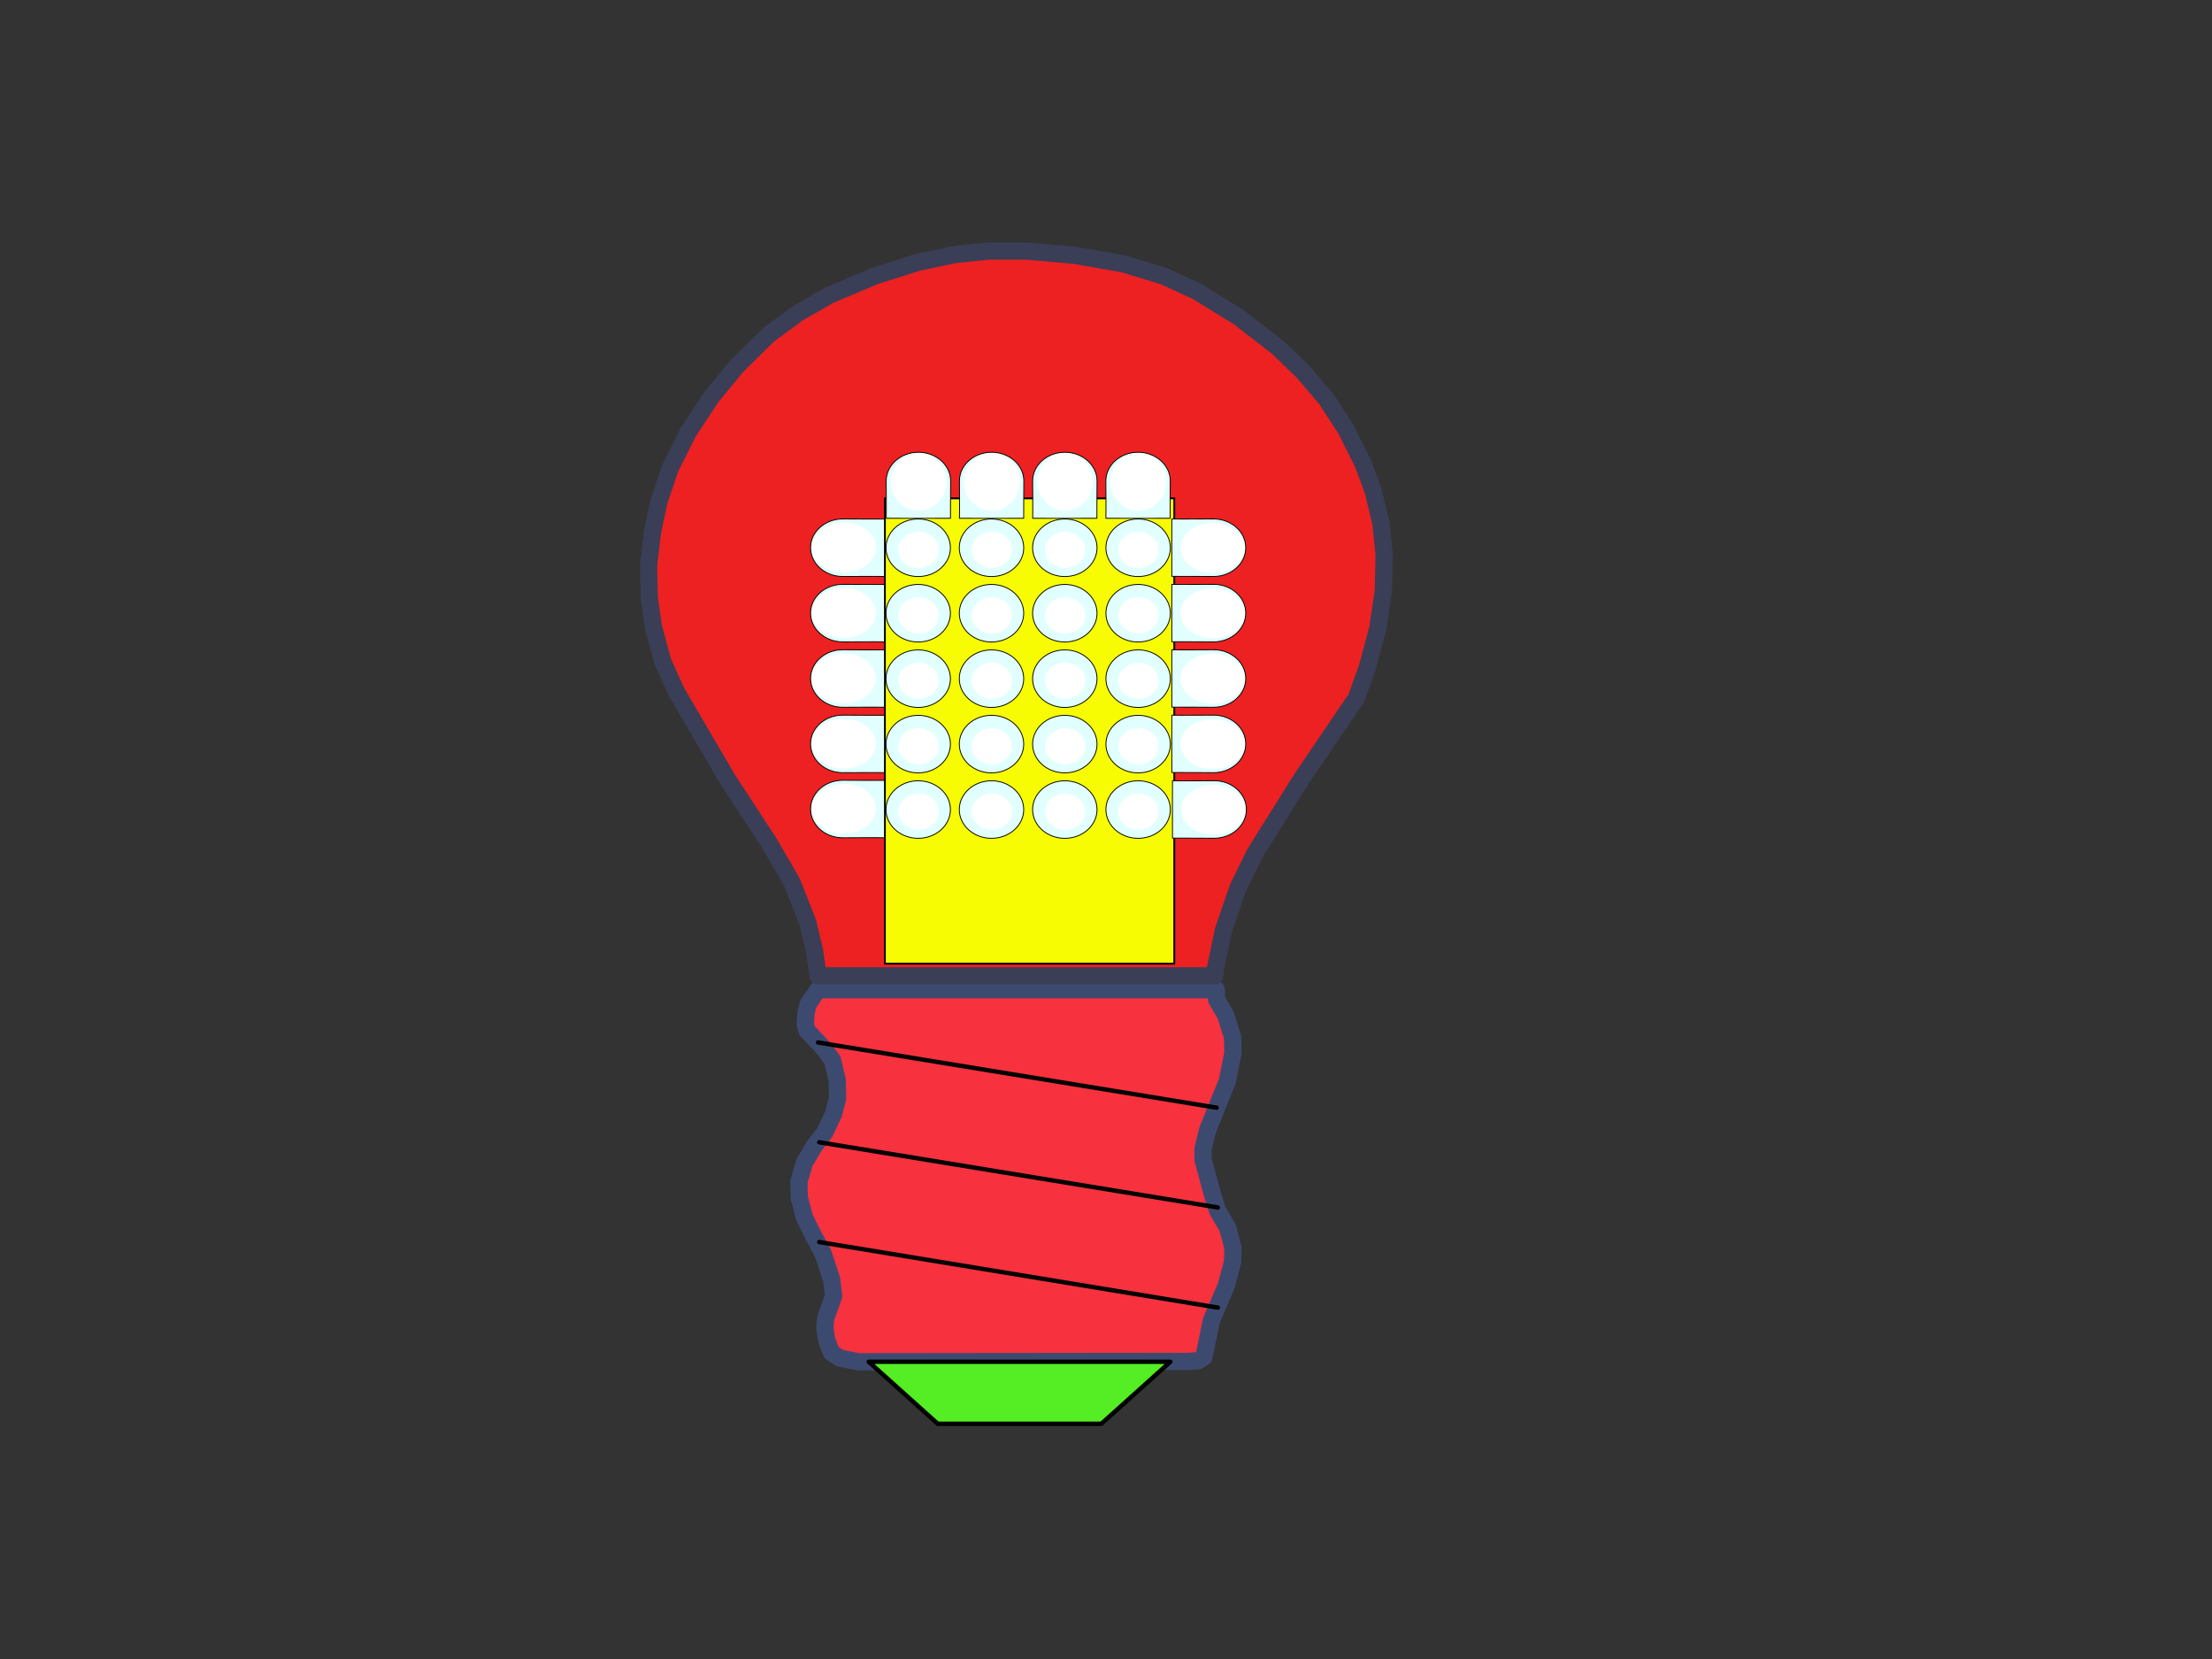 <?xml version="1.0"?><svg width="640" height="480" xmlns="http://www.w3.org/2000/svg">
 <rect width="100%" height="100%" fill="#333333" stroke="none"/>
 <g>
  <path fill-rule="evenodd" stroke="#3d4a70" stroke-width="5" stroke-linecap="round" stroke-linejoin="round" id="2" fill="#f7313e" d="m248.348,394.006l-5.194,-1.031l-2.539,-1.547l-1.385,-3.609l-0.577,-3.506l0.231,-2.887l2.309,-6.393l-0.577,-4.846l-2.424,-7.424l-3.001,-5.568l-2.424,-4.949l-1.501,-5.671l-0.115,-4.64l1.616,-5.568l2.886,-4.846l3.001,-3.918l2.539,-5.362l1.154,-4.434l-0.115,-5.259l-1.385,-5.877l-2.309,-3.093l-5.079,-5.465l-0.462,-1.856l0.231,-3.403l0.693,-2.475l2.77,-4.021l115.197,0l0.115,2.887l2.655,4.537l1.962,6.29l0.115,4.537l-1.616,8.146l-5.771,14.332l-1.27,5.362l0,3.093l2.886,10.62l1.27,4.021l3.001,5.156l1.501,5.671l-0.115,4.124l-1.847,6.908l-4.271,10.002l-2.193,10.62l-1.616,1.031l-2.886,0.206l-95.459,0.103l0,-0z"/>
  <path fill-rule="evenodd" stroke="#000000" stroke-width="1.267px" stroke-linecap="round" stroke-linejoin="round" id="3" fill="#55ed23" d="m251.35,394.006l19.969,17.941l47.326,0l19.969,-17.941l-87.264,0z"/>
  <path fill-rule="evenodd" stroke="#3a3e56" stroke-width="5" stroke-linecap="round" stroke-linejoin="round" id="4" fill="#ed2121" d="m351.426,282.359l-114.736,0l-1.039,-7.321l-1.962,-8.249l-4.617,-11.651l-6.464,-11.136l-12.12,-18.56l-14.775,-25.262l-3.925,-8.661l-2.77,-10.208l-1.154,-8.146l-0.231,-9.383l1.154,-9.899l1.847,-8.764l3.232,-9.589l5.31,-10.62l6.695,-10.105l7.387,-8.971l9.119,-8.971l8.542,-6.29l9.234,-5.259l12.928,-5.465l12.351,-3.918l10.619,-2.268l10.042,-1.031l10.85,0l14.082,1.237l14.082,2.475l11.774,3.609l9.581,4.434l12.005,7.424l11.197,8.661l7.272,7.011l6.695,7.836l5.656,8.661l5.079,10.105l3.001,8.146l2.193,9.177l0.923,9.074l-0.231,10.414l-1.616,10.93l-3.001,11.239l-3.232,8.971l-15.698,23.097l-13.621,21.756l-4.848,9.899l-4.271,12.373l-2.309,11.136l-0.231,2.062l-0,0z"/>
  <path stroke-width="1.267px" stroke-linecap="round" stroke-linejoin="round" stroke="#000000" id="5" fill="none" d="m236.69,301.62l115.313,18.869"/>
  <path stroke-width="1.267px" stroke-linecap="round" stroke-linejoin="round" stroke="#000000" id="6" fill="none" d="m237.036,330.49l115.313,18.869"/>
  <path stroke-width="1.267px" stroke-linecap="round" stroke-linejoin="round" stroke="#000000" id="7" fill="none" d="m237.036,359.361l115.313,18.972"/>
  <rect stroke="#000000" stroke-width="0.531" stroke-miterlimit="4" y="144.197" x="256.024" height="134.616" width="83.732" id="rect2848" fill="#f8fc02"/>
  <g id="g3858">
   <g id="g3757">
    <path stroke-width="0.25" stroke-linejoin="round" stroke-miterlimit="4" stroke="#000000" stroke-dashoffset="0" id="path2846-9" d="m275.046,139.177c0,2.299 -0.076,7.993 -0.044,10.779c-8.48,0.033 -11.732,0.005 -18.586,0c0.068,-2.274 -0.008,-8.48 -0.008,-10.779c0,-4.597 4.173,-8.324 9.32,-8.324c5.147,0 9.32,3.727 9.32,8.324l0,0l0,0z" fill="#e1ffff"/>
    <path d="m273.868,139.427c0,4.59 -3.613,8.31 -8.069,8.31c-4.457,0 -8.069,-3.721 -8.069,-8.31c0,-4.59 3.613,-8.31 8.069,-8.31c4.457,0 8.069,3.721 8.069,8.31z" id="path2846-1-27" fill="#ffffff"/>
   </g>
  </g>
  <g id="g3757-9">
   <path stroke-width="0.25" stroke-linejoin="round" stroke-miterlimit="4" stroke-dashoffset="0" fill="#e1ffff" d="m296.23,139.177c0,2.299 -0.076,7.993 -0.044,10.779c-8.48,0.033 -11.732,0.005 -18.586,0c0.068,-2.274 -0.008,-8.48 -0.008,-10.779c0,-4.597 4.172,-8.324 9.32,-8.324c5.147,0 9.32,3.727 9.32,8.324l0,0l0,0z" id="path2846-9-5" stroke="#000000"/>
   <path fill="#ffffff" id="path2846-1-27-4" d="m295.052,139.427c0,4.59 -3.613,8.31 -8.069,8.31c-4.457,0 -8.069,-3.721 -8.069,-8.31c0,-4.59 3.613,-8.31 8.069,-8.31c4.457,0 8.069,3.721 8.069,8.31z"/>
  </g>
  <g id="g3757-1">
   <path stroke-width="0.25" stroke-linejoin="round" stroke-miterlimit="4" stroke-dashoffset="0" fill="#e1ffff" d="m317.414,139.177c0,2.299 -0.076,7.993 -0.044,10.779c-8.48,0.033 -11.732,0.005 -18.586,0c0.068,-2.274 -0.008,-8.48 -0.008,-10.779c0,-4.597 4.173,-8.324 9.32,-8.324c5.147,0 9.32,3.727 9.32,8.324l0,0l0,0z" id="path2846-9-2" stroke="#000000"/>
   <path fill="#ffffff" id="path2846-1-27-3" d="m316.236,139.427c0,4.59 -3.613,8.31 -8.069,8.31c-4.457,0 -8.069,-3.721 -8.069,-8.31c0,-4.59 3.613,-8.31 8.069,-8.31c4.457,0 8.069,3.721 8.069,8.31z"/>
  </g>
  <g id="g3757-1-3">
   <path stroke-width="0.25" stroke-linejoin="round" stroke-miterlimit="4" stroke-dashoffset="0" fill="#e1ffff" d="m338.598,139.177c0,2.299 -0.076,7.993 -0.044,10.779c-8.48,0.033 -11.731,0.005 -18.586,0c0.068,-2.274 -0.008,-8.48 -0.008,-10.779c0,-4.597 4.172,-8.324 9.32,-8.324c5.147,0 9.32,3.727 9.32,8.324l0,0l0,0z" id="path2846-9-2-4" stroke="#000000"/>
   <path fill="#ffffff" id="path2846-1-27-3-1" d="m337.42,139.427c0,4.59 -3.613,8.31 -8.069,8.31c-4.457,0 -8.069,-3.721 -8.069,-8.31c0,-4.59 3.613,-8.31 8.069,-8.31c4.457,0 8.069,3.721 8.069,8.31z"/>
  </g>
  <g id="g4296">
   <g id="g3644-45">
    <path stroke-miterlimit="4" stroke-linejoin="round" stroke-width="0.25" stroke-dashoffset="0" stroke="#000000" d="m274.982,234.228c0,4.597 -4.173,8.324 -9.32,8.324c-5.147,0 -9.32,-3.727 -9.32,-8.324c0,-4.597 4.172,-8.324 9.32,-8.324c5.147,0 9.32,3.727 9.32,8.324z" id="path2846-5" fill="#e1ffff"/>
    <path d="m271.611,234.848c0,2.885 -2.619,5.224 -5.849,5.224c-3.231,0 -5.85,-2.339 -5.85,-5.224c0,-2.885 2.619,-5.224 5.85,-5.224c3.231,0 5.849,2.339 5.849,5.224z" id="path2846-1-1" fill="#ffffff"/>
   </g>
   <g id="g3644-1">
    <path stroke-miterlimit="4" stroke-linejoin="round" stroke-width="0.25" stroke-dashoffset="0" stroke="#000000" d="m274.982,215.293c0,4.597 -4.173,8.324 -9.32,8.324c-5.147,0 -9.32,-3.727 -9.32,-8.324c0,-4.597 4.172,-8.324 9.32,-8.324c5.147,0 9.32,3.727 9.32,8.324z" id="path2846-15" fill="#e1ffff"/>
    <path d="m271.611,215.913c0,2.885 -2.619,5.224 -5.849,5.224c-3.231,0 -5.85,-2.339 -5.85,-5.224c0,-2.885 2.619,-5.224 5.85,-5.224c3.231,0 5.849,2.339 5.849,5.224z" id="path2846-1-2" fill="#ffffff"/>
   </g>
   <g id="g3644-14">
    <path stroke-miterlimit="4" stroke-linejoin="round" stroke-width="0.25" stroke-dashoffset="0" stroke="#000000" d="m274.982,196.358c0,4.597 -4.173,8.324 -9.32,8.324c-5.147,0 -9.32,-3.727 -9.32,-8.324c0,-4.597 4.172,-8.324 9.32,-8.324c5.147,0 9.32,3.727 9.32,8.324z" id="path2846-2" fill="#e1ffff"/>
    <path d="m271.611,196.978c0,2.885 -2.619,5.224 -5.849,5.224c-3.231,0 -5.85,-2.339 -5.85,-5.224c0,-2.885 2.619,-5.224 5.85,-5.224c3.231,0 5.849,2.339 5.849,5.224z" id="path2846-1-3" fill="#ffffff"/>
   </g>
   <g id="g3644-16">
    <path stroke-miterlimit="4" stroke-linejoin="round" stroke-width="0.25" stroke-dashoffset="0" stroke="#000000" d="m274.982,177.422c0,4.597 -4.173,8.324 -9.32,8.324c-5.147,0 -9.32,-3.727 -9.32,-8.324c0,-4.597 4.172,-8.324 9.32,-8.324c5.147,0 9.32,3.727 9.32,8.324z" id="path2846-85" fill="#e1ffff"/>
    <path d="m271.611,178.042c0,2.885 -2.619,5.224 -5.849,5.224c-3.231,0 -5.85,-2.339 -5.85,-5.224c0,-2.885 2.619,-5.224 5.85,-5.224c3.231,0 5.849,2.339 5.849,5.224z" id="path2846-1-7" fill="#ffffff"/>
   </g>
   <g id="g3644-16-1">
    <path stroke-miterlimit="4" stroke-linejoin="round" stroke-width="0.25" stroke-dashoffset="0" stroke="#000000" d="m274.982,158.487c0,4.597 -4.173,8.324 -9.32,8.324c-5.147,0 -9.32,-3.727 -9.32,-8.324c0,-4.597 4.172,-8.324 9.32,-8.324c5.147,0 9.32,3.727 9.32,8.324z" id="path2846-85-3" fill="#e1ffff"/>
    <path d="m271.611,159.107c0,2.885 -2.619,5.224 -5.849,5.224c-3.231,0 -5.85,-2.339 -5.85,-5.224c0,-2.885 2.619,-5.224 5.85,-5.224c3.231,0 5.849,2.339 5.849,5.224z" id="path2846-1-7-8" fill="#ffffff"/>
   </g>
  </g>
  <g id="g3858-7">
   <g id="g3757-7">
    <path stroke-width="0.25" stroke-linejoin="round" stroke-miterlimit="4" stroke="#000000" stroke-dashoffset="0" id="path2846-9-7" d="m351.118,166.793c-2.574,0 -8.949,-0.068 -12.068,-0.04c-0.037,-7.574 -0.006,-10.478 0,-16.6c2.546,0.061 9.495,-0.008 12.068,-0.008c5.147,0 9.32,3.727 9.32,8.324c0,4.597 -4.172,8.324 -9.32,8.324l0,0l0,0z" fill="#e1ffff"/>
    <path d="m350.838,165.741c-5.139,0 -9.305,-3.227 -9.305,-7.207c0,-3.98 4.166,-7.207 9.305,-7.207c5.139,0 9.305,3.227 9.305,7.207c0,3.98 -4.166,7.207 -9.305,7.207z" id="path2846-1-27-33" fill="#ffffff"/>
   </g>
  </g>
  <g id="g3757-9-5">
   <path stroke-width="0.25" stroke-linejoin="round" stroke-miterlimit="4" stroke-dashoffset="0" fill="#e1ffff" d="m351.118,185.714c-2.574,0 -8.949,-0.068 -12.068,-0.04c-0.037,-7.574 -0.006,-10.478 0,-16.6c2.546,0.061 9.495,-0.008 12.068,-0.008c5.147,0 9.32,3.727 9.32,8.324c0,4.597 -4.172,8.324 -9.32,8.324l0,0l0,0z" id="path2846-9-5-9" stroke="#000000"/>
   <path fill="#ffffff" id="path2846-1-27-4-9" d="m350.838,184.662c-5.139,0 -9.305,-3.227 -9.305,-7.207c0,-3.98 4.166,-7.207 9.305,-7.207c5.139,0 9.305,3.227 9.305,7.207c0,3.98 -4.166,7.207 -9.305,7.207z"/>
  </g>
  <g id="g3757-1-8">
   <path stroke-width="0.25" stroke-linejoin="round" stroke-miterlimit="4" stroke-dashoffset="0" fill="#e1ffff" d="m351.118,204.634c-2.574,0 -8.949,-0.068 -12.068,-0.04c-0.037,-7.574 -0.006,-10.478 0,-16.6c2.546,0.061 9.495,-0.008 12.068,-0.008c5.147,0 9.32,3.727 9.32,8.324c0,4.597 -4.172,8.324 -9.32,8.324l0,0l0,0z" id="path2846-9-2-1" stroke="#000000"/>
   <path fill="#ffffff" id="path2846-1-27-3-8" d="m350.838,203.582c-5.139,0 -9.305,-3.227 -9.305,-7.207c0,-3.98 4.166,-7.207 9.305,-7.207c5.139,0 9.305,3.227 9.305,7.207c0,3.98 -4.166,7.207 -9.305,7.207z"/>
  </g>
  <g id="g3757-1-3-2">
   <path stroke-width="0.25" stroke-linejoin="round" stroke-miterlimit="4" stroke-dashoffset="0" fill="#e1ffff" d="m351.118,223.554c-2.574,0 -8.949,-0.068 -12.068,-0.04c-0.037,-7.574 -0.006,-10.478 0,-16.6c2.546,0.061 9.495,-0.008 12.068,-0.008c5.147,0 9.32,3.727 9.32,8.324c0,4.597 -4.172,8.324 -9.32,8.324l0,0l0,0z" id="path2846-9-2-4-6" stroke="#000000"/>
   <path fill="#ffffff" id="path2846-1-27-3-1-6" d="m350.838,222.502c-5.139,0 -9.305,-3.227 -9.305,-7.207c0,-3.98 4.166,-7.207 9.305,-7.207c5.139,0 9.305,3.227 9.305,7.207c0,3.98 -4.166,7.207 -9.305,7.207z"/>
  </g>
  <g id="g3858-7-0">
   <g id="g3757-7-3">
    <path stroke-width="0.25" stroke-linejoin="round" stroke-miterlimit="4" stroke="#000000" stroke-dashoffset="0" id="path2846-9-7-8" d="m243.839,206.907c2.574,0 8.949,0.068 12.068,0.04c0.037,7.574 0.005,10.478 0,16.6c-2.546,-0.061 -9.495,0.008 -12.068,0.008c-5.147,0 -9.32,-3.727 -9.32,-8.324c0,-4.597 4.173,-8.324 9.32,-8.324l0,0l0,-0z" fill="#e1ffff"/>
    <path d="m244.119,207.959c5.139,0 9.305,3.227 9.305,7.207c0,3.98 -4.166,7.207 -9.305,7.207c-5.139,0 -9.305,-3.227 -9.305,-7.207c0,-3.98 4.166,-7.207 9.305,-7.207z" id="path2846-1-27-33-0" fill="#ffffff"/>
   </g>
  </g>
  <g id="g3757-9-5-1">
   <path stroke-width="0.25" stroke-linejoin="round" stroke-miterlimit="4" stroke-dashoffset="0" fill="#e1ffff" d="m243.839,187.986c2.574,0 8.949,0.068 12.068,0.04c0.037,7.574 0.005,10.478 0,16.6c-2.546,-0.061 -9.495,0.008 -12.068,0.008c-5.147,0 -9.32,-3.727 -9.32,-8.324c0,-4.597 4.173,-8.324 9.32,-8.324l0,0l0,-0z" id="path2846-9-5-9-2" stroke="#000000"/>
   <path fill="#ffffff" id="path2846-1-27-4-9-5" d="m244.119,189.038c5.139,0 9.305,3.227 9.305,7.207c0,3.98 -4.166,7.207 -9.305,7.207c-5.139,0 -9.305,-3.227 -9.305,-7.207c0,-3.98 4.166,-7.207 9.305,-7.207z"/>
  </g>
  <g id="g3757-1-8-0">
   <path stroke-width="0.25" stroke-linejoin="round" stroke-miterlimit="4" stroke-dashoffset="0" fill="#e1ffff" d="m243.839,169.066c2.574,0 8.949,0.068 12.068,0.04c0.037,7.574 0.005,10.478 0,16.6c-2.546,-0.061 -9.495,0.008 -12.068,0.008c-5.147,0 -9.32,-3.727 -9.32,-8.324c0,-4.597 4.173,-8.324 9.32,-8.324l0,0l0,-0z" id="path2846-9-2-1-9" stroke="#000000"/>
   <path fill="#ffffff" id="path2846-1-27-3-8-4" d="m244.119,170.118c5.139,0 9.305,3.227 9.305,7.207c0,3.98 -4.166,7.207 -9.305,7.207c-5.139,0 -9.305,-3.227 -9.305,-7.207c0,-3.98 4.166,-7.207 9.305,-7.207z"/>
  </g>
  <g id="g3757-1-3-2-7">
   <path stroke-width="0.25" stroke-linejoin="round" stroke-miterlimit="4" stroke-dashoffset="0" fill="#e1ffff" d="m243.839,150.146c2.574,0 8.949,0.068 12.068,0.04c0.037,7.574 0.005,10.478 0,16.6c-2.546,-0.061 -9.495,0.008 -12.068,0.008c-5.147,0 -9.32,-3.727 -9.32,-8.324c0,-4.597 4.173,-8.324 9.32,-8.324l0,0l0,-0z" id="path2846-9-2-4-6-8" stroke="#000000"/>
   <path fill="#ffffff" id="path2846-1-27-3-1-6-3" d="m244.119,151.198c5.139,0 9.305,3.227 9.305,7.207c0,3.98 -4.166,7.207 -9.305,7.207c-5.139,0 -9.305,-3.227 -9.305,-7.207c0,-3.98 4.166,-7.207 9.305,-7.207z"/>
  </g>
  <g id="g3858-7-0-5">
   <g id="g3757-7-3-1">
    <path stroke-width="0.25" stroke-linejoin="round" stroke-miterlimit="4" stroke="#000000" stroke-dashoffset="0" id="path2846-9-7-8-2" d="m243.843,225.754c2.574,0 8.949,0.068 12.068,0.04c0.037,7.574 0.005,10.478 0,16.6c-2.546,-0.061 -9.495,0.008 -12.068,0.008c-5.147,0 -9.32,-3.727 -9.32,-8.324c0,-4.597 4.173,-8.324 9.32,-8.324l0,0l0,-0z" fill="#e1ffff"/>
    <path d="m244.123,226.806c5.139,0 9.305,3.227 9.305,7.207c0,3.98 -4.166,7.207 -9.305,7.207c-5.139,0 -9.305,-3.227 -9.305,-7.207c0,-3.98 4.166,-7.207 9.305,-7.207z" id="path2846-1-27-33-0-0" fill="#ffffff"/>
   </g>
  </g>
  <g id="g3757-1-3-2-1">
   <path stroke-width="0.25" stroke-linejoin="round" stroke-miterlimit="4" stroke-dashoffset="0" fill="#e1ffff" d="m351.304,242.53c-2.574,0 -8.949,-0.068 -12.068,-0.04c-0.037,-7.574 -0.006,-10.478 0,-16.6c2.546,0.061 9.495,-0.008 12.068,-0.008c5.147,0 9.32,3.727 9.32,8.324c0,4.597 -4.173,8.324 -9.32,8.324l0,0l0,0z" id="path2846-9-2-4-6-6" stroke="#000000"/>
   <path fill="#ffffff" id="path2846-1-27-3-1-6-4" d="m351.024,241.478c-5.139,0 -9.305,-3.227 -9.305,-7.207c0,-3.98 4.166,-7.207 9.305,-7.207c5.139,0 9.305,3.227 9.305,7.207c0,3.98 -4.166,7.207 -9.305,7.207z"/>
  </g>
  <g id="g4296-0">
   <g id="g3644-45-6">
    <path stroke-miterlimit="4" stroke-linejoin="round" stroke-width="0.25" stroke-dashoffset="0" stroke="#000000" d="m338.617,234.228c0,4.597 -4.173,8.324 -9.32,8.324c-5.147,0 -9.32,-3.727 -9.32,-8.324c0,-4.597 4.172,-8.324 9.32,-8.324c5.147,0 9.32,3.727 9.32,8.324z" id="path2846-5-1" fill="#e1ffff"/>
    <path d="m335.246,234.848c0,2.885 -2.619,5.224 -5.849,5.224c-3.231,0 -5.85,-2.339 -5.85,-5.224c0,-2.885 2.619,-5.224 5.85,-5.224c3.231,0 5.849,2.339 5.849,5.224z" id="path2846-1-1-8" fill="#ffffff"/>
   </g>
   <g id="g3644-1-9">
    <path stroke-miterlimit="4" stroke-linejoin="round" stroke-width="0.25" stroke-dashoffset="0" stroke="#000000" d="m338.617,215.293c0,4.597 -4.173,8.324 -9.32,8.324c-5.147,0 -9.32,-3.727 -9.32,-8.324c0,-4.597 4.172,-8.324 9.32,-8.324c5.147,0 9.32,3.727 9.32,8.324z" id="path2846-15-8" fill="#e1ffff"/>
    <path d="m335.246,215.913c0,2.885 -2.619,5.224 -5.849,5.224c-3.231,0 -5.85,-2.339 -5.85,-5.224c0,-2.885 2.619,-5.224 5.85,-5.224c3.231,0 5.849,2.339 5.849,5.224z" id="path2846-1-2-4" fill="#ffffff"/>
   </g>
   <g id="g3644-14-1">
    <path stroke-miterlimit="4" stroke-linejoin="round" stroke-width="0.25" stroke-dashoffset="0" stroke="#000000" d="m338.617,196.358c0,4.597 -4.173,8.324 -9.32,8.324c-5.147,0 -9.32,-3.727 -9.32,-8.324c0,-4.597 4.172,-8.324 9.32,-8.324c5.147,0 9.32,3.727 9.32,8.324z" id="path2846-2-4" fill="#e1ffff"/>
    <path d="m335.246,196.978c0,2.885 -2.619,5.224 -5.849,5.224c-3.231,0 -5.85,-2.339 -5.85,-5.224c0,-2.885 2.619,-5.224 5.85,-5.224c3.231,0 5.849,2.339 5.849,5.224z" id="path2846-1-3-3" fill="#ffffff"/>
   </g>
   <g id="g3644-16-9">
    <path stroke-miterlimit="4" stroke-linejoin="round" stroke-width="0.25" stroke-dashoffset="0" stroke="#000000" d="m338.617,177.422c0,4.597 -4.173,8.324 -9.32,8.324c-5.147,0 -9.32,-3.727 -9.32,-8.324c0,-4.597 4.172,-8.324 9.32,-8.324c5.147,0 9.32,3.727 9.32,8.324z" id="path2846-85-8" fill="#e1ffff"/>
    <path d="m335.246,178.042c0,2.885 -2.619,5.224 -5.849,5.224c-3.231,0 -5.85,-2.339 -5.85,-5.224c0,-2.885 2.619,-5.224 5.85,-5.224c3.231,0 5.849,2.339 5.849,5.224z" id="path2846-1-7-80" fill="#ffffff"/>
   </g>
   <g id="g3644-16-1-8">
    <path stroke-miterlimit="4" stroke-linejoin="round" stroke-width="0.25" stroke-dashoffset="0" stroke="#000000" d="m338.617,158.487c0,4.597 -4.173,8.324 -9.32,8.324c-5.147,0 -9.32,-3.727 -9.32,-8.324c0,-4.597 4.172,-8.324 9.32,-8.324c5.147,0 9.32,3.727 9.32,8.324z" id="path2846-85-3-7" fill="#e1ffff"/>
    <path d="m335.246,159.107c0,2.885 -2.619,5.224 -5.849,5.224c-3.231,0 -5.85,-2.339 -5.85,-5.224c0,-2.885 2.619,-5.224 5.85,-5.224c3.231,0 5.849,2.339 5.849,5.224z" id="path2846-1-7-8-7" fill="#ffffff"/>
   </g>
  </g>
  <g id="g4296-3">
   <g id="g3644-45-8">
    <path stroke-miterlimit="4" stroke-linejoin="round" stroke-width="0.25" stroke-dashoffset="0" stroke="#000000" d="m296.193,234.228c0,4.597 -4.173,8.324 -9.32,8.324c-5.147,0 -9.32,-3.727 -9.32,-8.324c0,-4.597 4.172,-8.324 9.32,-8.324c5.147,0 9.32,3.727 9.32,8.324z" id="path2846-5-3" fill="#e1ffff"/>
    <path d="m292.822,234.848c0,2.885 -2.619,5.224 -5.85,5.224c-3.231,0 -5.85,-2.339 -5.85,-5.224c0,-2.885 2.619,-5.224 5.85,-5.224c3.231,0 5.85,2.339 5.85,5.224z" id="path2846-1-1-7" fill="#ffffff"/>
   </g>
   <g id="g3644-1-1">
    <path stroke-miterlimit="4" stroke-linejoin="round" stroke-width="0.25" stroke-dashoffset="0" stroke="#000000" d="m296.193,215.293c0,4.597 -4.173,8.324 -9.32,8.324c-5.147,0 -9.32,-3.727 -9.32,-8.324c0,-4.597 4.172,-8.324 9.32,-8.324c5.147,0 9.32,3.727 9.32,8.324z" id="path2846-15-0" fill="#e1ffff"/>
    <path d="m292.822,215.913c0,2.885 -2.619,5.224 -5.85,5.224c-3.231,0 -5.85,-2.339 -5.85,-5.224c0,-2.885 2.619,-5.224 5.85,-5.224c3.231,0 5.85,2.339 5.85,5.224z" id="path2846-1-2-7" fill="#ffffff"/>
   </g>
   <g id="g3644-14-3">
    <path stroke-miterlimit="4" stroke-linejoin="round" stroke-width="0.25" stroke-dashoffset="0" stroke="#000000" d="m296.193,196.358c0,4.597 -4.173,8.324 -9.32,8.324c-5.147,0 -9.32,-3.727 -9.32,-8.324c0,-4.597 4.172,-8.324 9.32,-8.324c5.147,0 9.32,3.727 9.32,8.324z" id="path2846-2-49" fill="#e1ffff"/>
    <path d="m292.822,196.978c0,2.885 -2.619,5.224 -5.85,5.224c-3.231,0 -5.85,-2.339 -5.85,-5.224c0,-2.885 2.619,-5.224 5.85,-5.224c3.231,0 5.85,2.339 5.85,5.224z" id="path2846-1-3-6" fill="#ffffff"/>
   </g>
   <g id="g3644-16-5">
    <path stroke-miterlimit="4" stroke-linejoin="round" stroke-width="0.25" stroke-dashoffset="0" stroke="#000000" d="m296.193,177.422c0,4.597 -4.173,8.324 -9.32,8.324c-5.147,0 -9.32,-3.727 -9.32,-8.324c0,-4.597 4.172,-8.324 9.32,-8.324c5.147,0 9.32,3.727 9.32,8.324z" id="path2846-85-1" fill="#e1ffff"/>
    <path d="m292.822,178.042c0,2.885 -2.619,5.224 -5.85,5.224c-3.231,0 -5.85,-2.339 -5.85,-5.224c0,-2.885 2.619,-5.224 5.85,-5.224c3.231,0 5.85,2.339 5.85,5.224z" id="path2846-1-7-0" fill="#ffffff"/>
   </g>
   <g id="g3644-16-1-9">
    <path stroke-miterlimit="4" stroke-linejoin="round" stroke-width="0.25" stroke-dashoffset="0" stroke="#000000" d="m296.193,158.487c0,4.597 -4.173,8.324 -9.32,8.324c-5.147,0 -9.32,-3.727 -9.32,-8.324c0,-4.597 4.172,-8.324 9.32,-8.324c5.147,0 9.32,3.727 9.32,8.324z" id="path2846-85-3-9" fill="#e1ffff"/>
    <path d="m292.822,159.107c0,2.885 -2.619,5.224 -5.85,5.224c-3.231,0 -5.85,-2.339 -5.85,-5.224c0,-2.885 2.619,-5.224 5.85,-5.224c3.231,0 5.85,2.339 5.85,5.224z" id="path2846-1-7-8-6" fill="#ffffff"/>
   </g>
  </g>
  <g id="g4296-4">
   <g id="g3644-45-84">
    <path stroke-miterlimit="4" stroke-linejoin="round" stroke-width="0.25" stroke-dashoffset="0" stroke="#000000" d="m317.405,234.228c0,4.597 -4.173,8.324 -9.32,8.324c-5.147,0 -9.32,-3.727 -9.32,-8.324c0,-4.597 4.172,-8.324 9.32,-8.324c5.147,0 9.32,3.727 9.32,8.324z" id="path2846-5-9" fill="#e1ffff"/>
    <path d="m314.034,234.848c0,2.885 -2.619,5.224 -5.849,5.224c-3.231,0 -5.85,-2.339 -5.85,-5.224c0,-2.885 2.619,-5.224 5.85,-5.224c3.231,0 5.849,2.339 5.849,5.224z" id="path2846-1-1-9" fill="#ffffff"/>
   </g>
   <g id="g3644-1-2">
    <path stroke-miterlimit="4" stroke-linejoin="round" stroke-width="0.25" stroke-dashoffset="0" stroke="#000000" d="m317.405,215.293c0,4.597 -4.173,8.324 -9.32,8.324c-5.147,0 -9.32,-3.727 -9.32,-8.324c0,-4.597 4.172,-8.324 9.32,-8.324c5.147,0 9.32,3.727 9.32,8.324z" id="path2846-15-5" fill="#e1ffff"/>
    <path d="m314.034,215.913c0,2.885 -2.619,5.224 -5.849,5.224c-3.231,0 -5.85,-2.339 -5.85,-5.224c0,-2.885 2.619,-5.224 5.85,-5.224c3.231,0 5.849,2.339 5.849,5.224z" id="path2846-1-2-5" fill="#ffffff"/>
   </g>
   <g id="g3644-14-33">
    <path stroke-miterlimit="4" stroke-linejoin="round" stroke-width="0.25" stroke-dashoffset="0" stroke="#000000" d="m317.405,196.358c0,4.597 -4.173,8.324 -9.32,8.324c-5.147,0 -9.32,-3.727 -9.32,-8.324c0,-4.597 4.172,-8.324 9.32,-8.324c5.147,0 9.32,3.727 9.32,8.324z" id="path2846-2-3" fill="#e1ffff"/>
    <path d="m314.034,196.978c0,2.885 -2.619,5.224 -5.849,5.224c-3.231,0 -5.85,-2.339 -5.85,-5.224c0,-2.885 2.619,-5.224 5.85,-5.224c3.231,0 5.849,2.339 5.849,5.224z" id="path2846-1-3-7" fill="#ffffff"/>
   </g>
   <g id="g3644-16-4">
    <path stroke-miterlimit="4" stroke-linejoin="round" stroke-width="0.25" stroke-dashoffset="0" stroke="#000000" d="m317.405,177.422c0,4.597 -4.173,8.324 -9.32,8.324c-5.147,0 -9.32,-3.727 -9.32,-8.324c0,-4.597 4.172,-8.324 9.32,-8.324c5.147,0 9.32,3.727 9.32,8.324z" id="path2846-85-38" fill="#e1ffff"/>
    <path d="m314.034,178.042c0,2.885 -2.619,5.224 -5.849,5.224c-3.231,0 -5.85,-2.339 -5.85,-5.224c0,-2.885 2.619,-5.224 5.85,-5.224c3.231,0 5.849,2.339 5.849,5.224z" id="path2846-1-7-08" fill="#ffffff"/>
   </g>
   <g id="g3644-16-1-80">
    <path stroke-miterlimit="4" stroke-linejoin="round" stroke-width="0.25" stroke-dashoffset="0" stroke="#000000" d="m317.405,158.487c0,4.597 -4.173,8.324 -9.32,8.324c-5.147,0 -9.32,-3.727 -9.32,-8.324c0,-4.597 4.172,-8.324 9.32,-8.324c5.147,0 9.32,3.727 9.32,8.324z" id="path2846-85-3-6" fill="#e1ffff"/>
    <path d="m314.034,159.107c0,2.885 -2.619,5.224 -5.849,5.224c-3.231,0 -5.85,-2.339 -5.85,-5.224c0,-2.885 2.619,-5.224 5.85,-5.224c3.231,0 5.849,2.339 5.849,5.224z" id="path2846-1-7-8-8" fill="#ffffff"/>
   </g>
  </g>
  <title>Layer 1</title>
 </g>
</svg>